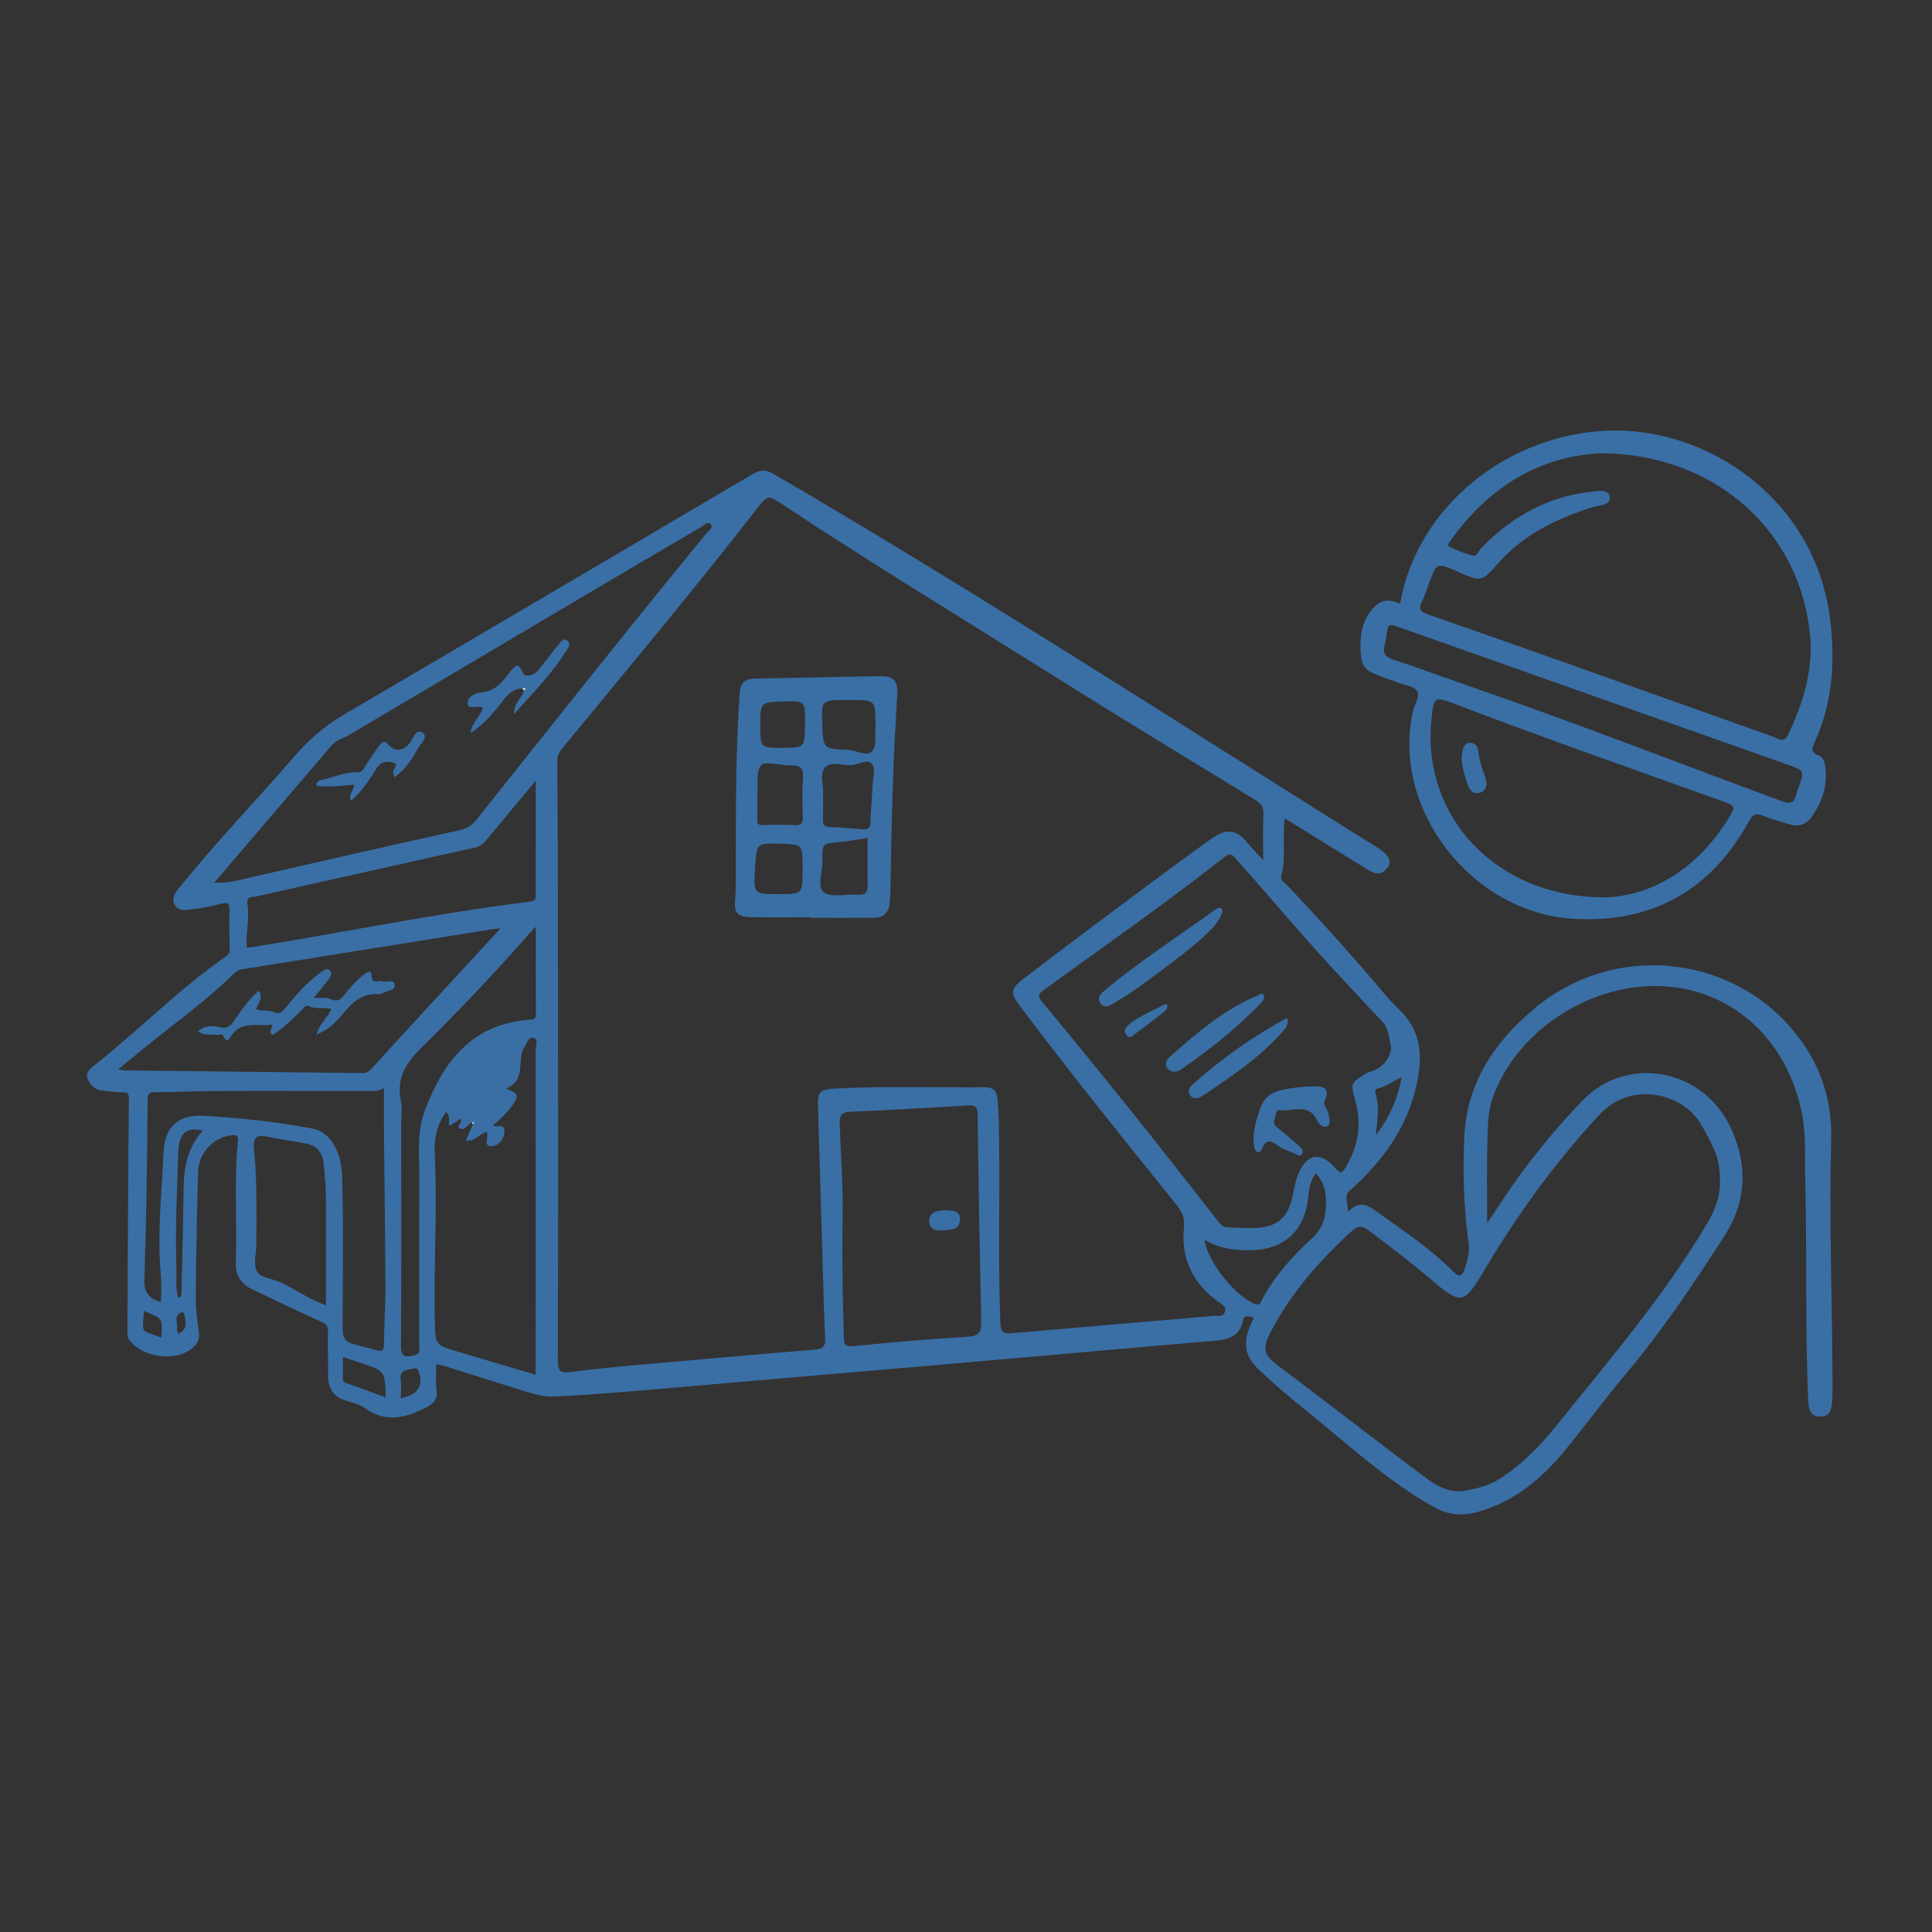 <?xml version="1.0" encoding="UTF-8"?>
<svg xmlns="http://www.w3.org/2000/svg" width="298" height="298" viewBox="0 0 298 298" fill="none">
  <rect x="0" y="0" width="298" height="298" fill="#333333" stroke="none"/>
  <g clip-path="url(#clip0_100_2682)">
    <mask id="mask0_100_2682" style="mask-type:luminance" maskUnits="userSpaceOnUse" x="0" y="0" width="298" height="298">
      <path d="M298 0H0V298H298V0Z" fill="white"></path>
    </mask>
    <g mask="url(#mask0_100_2682)">
      <mask id="mask1_100_2682" style="mask-type:luminance" maskUnits="userSpaceOnUse" x="0" y="0" width="298" height="298">
        <path d="M298 0H0V298H298V0Z" fill="white"></path>
      </mask>
      <g mask="url(#mask1_100_2682)">
        <path d="M198.144 126.268C197.764 129.392 198.409 132.331 197.612 135.187C197.452 135.764 198.04 136.029 198.368 136.371C203.753 142.032 208.959 147.846 213.994 153.819C214.907 154.903 216.035 155.808 216.91 156.918C219.391 160.068 219.297 163.643 218.497 167.33C217.056 173.959 213.253 179.091 208.334 183.527C207.551 184.231 207.548 184.227 207.969 186.901C209.894 184.815 211.331 186.178 212.944 187.314C216.84 190.059 220.78 192.744 224.154 196.133C225.211 197.194 225.576 196.74 225.938 195.667C226.385 194.331 226.72 193.031 226.507 191.549C225.751 186.197 225.625 180.789 225.856 175.408C226.221 166.991 230.578 160.593 236.868 155.409C249.858 144.695 269.242 147.529 278.433 161.435C281.286 165.748 282.582 170.552 282.448 175.695C282.128 187.966 282.586 200.233 282.653 212.501C282.66 213.678 282.668 214.858 282.605 216.035C282.537 217.256 282.351 218.541 280.735 218.504C279.175 218.471 278.973 217.294 278.914 216.005C278.396 204.792 278.746 193.567 278.456 182.354C278.359 178.652 278.642 174.913 277.838 171.244C275.577 160.973 268.348 153.804 258.781 152.348C247.128 150.575 234.429 158.016 230.336 169.058C229.461 171.419 229.487 173.941 229.42 176.406C229.308 180.35 229.39 184.301 229.39 188.651C231.151 186.052 232.66 183.691 234.31 181.43C237.341 177.274 240.618 173.341 244.216 169.632C250.871 162.768 262.844 164.601 267.134 174.328C269.615 179.955 269.343 185.422 266.002 190.618C261.213 198.058 256.282 205.399 250.558 212.184C247.326 216.016 244.395 220.098 241.188 223.952C237.661 228.191 233.494 231.628 228.06 233.174C225.737 233.836 223.495 233.747 221.256 232.503C213.938 228.436 207.872 222.724 201.41 217.532C198.949 215.554 196.539 213.495 194.241 211.331C191.914 209.138 191.646 207.063 192.99 204.151C193.117 203.872 193.221 203.585 193.385 203.179C192.722 203.272 191.936 202.539 191.72 203.682C191.292 205.946 189.668 206.598 187.676 206.773C182.864 207.197 178.049 207.603 173.233 208.024C162.929 208.929 152.628 209.849 142.319 210.739C129.731 211.83 117.136 212.881 104.549 213.987C98.191 214.545 91.838 215.108 85.462 215.402C84.11 215.465 82.881 215.178 81.649 214.802C77.28 213.462 72.927 212.065 68.562 210.694C68.219 210.586 67.858 210.531 67.296 210.404C67.296 211.815 67.147 213.123 67.333 214.381C67.564 215.946 66.752 216.586 65.549 217.189C62.48 218.724 59.49 219.487 56.369 217.234C55.501 216.608 54.339 216.355 53.282 216.016C51.356 215.394 50.586 214.069 50.611 212.102C50.641 209.871 50.518 207.637 50.589 205.41C50.619 204.494 50.299 204.207 49.502 203.849C45.953 202.259 42.459 200.55 38.944 198.881C37.145 198.029 36.288 196.718 36.367 194.617C36.605 188.428 36.072 182.227 36.698 176.041C36.836 174.678 35.767 175.103 35.19 175.203C32.739 175.628 30.631 178.056 30.557 180.681C30.375 186.998 30.252 193.318 30.199 199.637C30.181 201.548 30.367 203.473 30.661 205.361C30.881 206.784 30.259 207.592 29.205 208.281C26.546 210.013 22.04 209.279 20.014 206.799C19.574 206.259 19.653 205.633 19.656 205.026C19.712 193.187 19.761 181.352 19.88 169.513C19.887 168.634 19.679 168.5 18.915 168.481C17.805 168.451 16.688 168.34 15.589 168.179C14.509 168.023 13.809 167.26 13.489 166.302C13.187 165.397 13.932 164.813 14.565 164.314C21.425 158.906 27.544 152.605 34.735 147.6C35.231 147.257 35.488 146.926 35.454 146.252C35.365 144.274 35.35 142.289 35.383 140.304C35.398 139.414 35.231 139.124 34.248 139.373C32.575 139.794 30.87 140.118 29.157 140.315C28.352 140.408 27.335 140.457 26.9 139.436C26.509 138.513 26.948 137.746 27.526 137.057C29.481 134.733 31.406 132.387 33.417 130.111C37.484 125.515 41.659 121.017 45.67 116.376C47.882 113.818 50.399 111.766 53.323 110.056C74.249 97.8 95.134 85.477 116.026 73.165C117.106 72.532 117.993 72.327 119.252 73.061C149.793 90.877 179.479 110.071 209.425 128.852C210.367 129.444 211.317 130.025 212.27 130.61C214.218 131.809 214.802 132.856 213.972 133.906C212.776 135.418 211.562 134.513 210.386 133.783C206.702 131.5 203.019 129.217 199.332 126.938C199.031 126.737 198.707 126.577 198.144 126.268ZM72.755 173.125C72.119 173.416 71.742 174.484 70.908 174.034C70.253 173.684 71.504 173.181 71.024 172.563C70.484 172.917 69.94 173.278 69.348 173.665C69.001 172.969 69.627 172.19 68.826 171.527C67.333 173.453 66.934 175.773 67.05 177.974C67.501 186.588 66.853 195.195 67.069 203.801C67.162 207.466 67.106 207.458 70.647 208.497C74.595 209.655 78.535 210.832 82.632 212.05C82.632 211.376 82.632 210.884 82.632 210.393C82.639 194.219 82.65 178.045 82.628 161.871C82.628 161.264 83.079 160.277 82.3 160.083C81.481 159.878 81.28 160.936 80.882 161.517C80.677 161.815 80.554 162.083 80.472 162.463C80.032 164.414 80.8 166.876 78.003 167.911C79.924 168.563 80.092 169.029 79.083 170.418C78.219 171.602 77.206 172.652 76.01 173.572C76.643 173.982 77.917 173.203 77.805 174.589C77.712 175.754 76.867 176.752 75.869 176.797C74.357 176.868 75.552 175.237 75.031 174.578C73.903 174.928 73.262 176.108 71.862 175.907C72.253 175.01 72.606 174.198 72.96 173.382C73.038 173.289 73.117 173.196 73.195 173.099L72.755 173.125ZM194.841 132.673C194.841 130.137 194.752 127.925 194.878 125.72C194.945 124.566 194.584 123.985 193.616 123.389C182.998 116.901 172.369 110.429 161.834 103.811C148.155 95.216 134.331 86.844 120.864 77.913C118.421 76.293 118.47 76.263 116.66 78.584C106.984 90.996 96.903 103.077 86.892 115.222C86.39 115.836 85.954 116.376 85.961 117.319C86.043 127.731 86.062 138.14 86.069 148.553C86.084 169.006 86.106 189.456 86.047 209.909C86.043 211.573 86.542 211.815 88.013 211.629C91.51 211.179 95.026 210.832 98.538 210.519C107.602 209.708 116.671 208.914 125.743 208.169C127.039 208.065 127.348 207.577 127.281 206.341C127.083 202.568 127.005 198.788 126.894 195.012C126.651 186.96 126.432 178.909 126.175 170.861C126.1 168.541 126.357 168.034 128.644 167.915C136.446 167.502 144.259 167.766 152.065 167.714C153.134 167.706 153.704 168.217 153.834 169.379C154.087 171.598 154.08 173.822 154.106 176.045C154.221 185.4 153.942 194.759 154.303 204.114C154.356 205.432 154.75 205.76 156.039 205.648C166.463 204.725 176.89 203.868 187.318 202.956C187.858 202.907 188.64 203.198 188.916 202.386C189.214 201.503 188.469 201.19 187.94 200.811C183.992 197.965 182.104 194.137 182.626 189.277C182.771 187.906 182.358 186.949 181.534 185.929C173.345 175.743 165.133 165.573 157.279 155.123C155.793 153.145 155.886 152.493 157.841 150.996C161.48 148.207 165.13 145.432 168.802 142.691C174.76 138.248 180.693 133.772 186.741 129.452C189.217 127.683 190.722 127.921 192.383 129.97C193.094 130.834 193.88 131.619 194.841 132.673ZM265.283 181.825C265.265 178.723 264.486 177.177 262.453 173.55C259.667 168.582 251.623 166.649 246.73 171.907C239.859 179.292 234.008 187.4 228.88 196.032C225.852 201.127 225.405 201.324 220.921 197.511C217.718 194.789 214.382 192.23 211.004 189.716C209.961 188.938 209.306 189.146 208.464 189.917C203.462 194.513 199.019 199.533 195.902 205.641C194.737 207.924 194.908 208.97 196.975 210.523C199.798 212.642 202.606 214.78 205.414 216.918C210.196 220.556 214.936 224.247 219.759 227.826C221.543 229.151 223.48 230.347 225.893 229.941C227.844 229.609 229.733 229.137 231.449 228.019C234.879 225.796 237.68 222.865 240.186 219.752C248.253 209.734 256.625 199.932 263.254 188.834C264.565 186.659 265.406 184.391 265.283 181.825ZM214.586 161.703C214.244 160.172 214.255 158.608 213.048 157.383C211.052 155.357 209.164 153.219 207.213 151.153C201.511 145.116 196.219 138.721 190.692 132.528C190.189 131.966 189.858 131.418 188.934 132.144C179.836 139.313 170.325 145.92 160.966 152.728C159.856 153.532 160.247 153.949 160.854 154.676C170.045 165.718 179.002 176.95 187.813 188.297C188.249 188.856 188.633 189.34 189.437 189.333C190.919 189.325 192.413 189.508 193.888 189.396C197.161 189.146 198.625 187.791 199.355 184.592C199.6 183.512 199.764 182.398 200.148 181.367C201.433 177.937 203.667 177.479 206.017 180.216C206.766 181.087 207.026 180.942 207.54 180.093C209.499 176.86 210.08 173.46 209.049 169.785C208.281 167.051 208.334 167.051 210.695 165.584C211.078 165.345 211.484 165.286 211.868 165.129C213.402 164.511 214.318 163.342 214.586 161.703ZM33.037 136.159C34.285 136.174 35.246 136.126 36.236 135.898C47.744 133.251 59.259 130.621 70.789 128.074C71.977 127.813 72.793 127.329 73.519 126.413C85.276 111.621 97.018 96.817 109.01 82.211C109.323 81.831 110.101 81.429 109.625 80.87C109.14 80.304 108.619 81.001 108.18 81.257C101.934 84.922 95.7 88.598 89.469 92.281C77.593 99.301 65.721 106.321 53.852 113.352C52.954 113.885 51.87 114.127 51.163 114.957C45.174 121.959 39.19 128.964 33.037 136.159ZM129.959 187.85C129.899 195.198 129.973 200.766 130.167 206.337C130.208 207.533 130.506 207.73 131.646 207.622C137.496 207.071 143.351 206.527 149.212 206.188C151.06 206.08 151.399 205.436 151.358 203.756C151.104 193.116 150.926 182.473 150.795 171.829C150.78 170.544 150.244 170.455 149.231 170.514C143.243 170.868 137.25 171.222 131.255 171.479C129.906 171.535 129.471 171.892 129.519 173.296C129.72 178.737 130.096 184.178 129.959 187.85ZM77.187 143.213C76.576 143.261 76.327 143.261 76.085 143.298C63.188 145.369 50.295 147.443 37.395 149.492C36.862 149.577 36.482 149.782 36.121 150.14C32.751 153.439 29.019 156.311 25.306 159.2C22.986 161.007 20.736 162.902 18.249 164.928C18.751 165.04 18.912 165.107 19.072 165.107C31.335 165.241 43.599 165.36 55.863 165.524C56.6 165.532 56.972 165.219 57.401 164.749C59.855 162.042 62.324 159.349 64.801 156.657C68.853 152.251 72.912 147.849 77.187 143.213ZM59.225 167.803C58.425 168.403 57.479 168.269 56.559 168.273C45.841 168.31 35.127 168.142 24.412 168.47C23.608 168.496 22.785 168.176 22.773 169.669C22.699 178.894 22.576 188.119 22.267 197.34C22.196 199.421 23.004 200.278 24.788 200.837C25.056 198.297 24.68 195.854 24.61 193.403C24.46 188.141 25 182.905 25.235 177.657C25.418 173.643 27.764 171.892 31.343 172.101C36.936 172.429 42.541 172.999 48.079 174.049C49.863 174.388 50.883 175.427 51.677 176.887C52.812 178.976 52.783 181.322 52.827 183.553C52.969 190.23 52.861 196.915 52.853 203.596C52.85 206.948 52.853 206.948 56.034 207.723C56.693 207.883 57.349 208.065 58 208.251C58.786 208.479 59.225 208.438 59.229 207.376C59.24 204.404 59.46 201.436 59.449 198.464C59.419 190.722 59.3 182.983 59.233 175.24C59.207 172.827 59.225 170.418 59.225 167.803ZM38.042 146.144C38.277 146.144 38.404 146.162 38.523 146.144C52.943 143.857 67.247 140.852 81.749 139.079C82.855 138.941 82.632 138.271 82.636 137.634C82.647 133.046 82.643 128.461 82.647 123.873C82.647 122.856 82.647 121.84 82.647 120.402C79.936 123.657 77.526 126.54 75.135 129.437C74.61 130.07 74.074 130.562 73.206 130.752C68.372 131.794 63.549 132.904 58.723 133.984C52.321 135.411 45.915 136.822 39.517 138.271C38.955 138.401 37.979 138.196 38.154 139.325C38.504 141.548 37.927 143.76 38.042 146.144ZM82.65 142.922C82.159 143.436 81.962 143.63 81.779 143.838C76.394 149.994 70.767 155.931 64.938 161.651C62.484 164.061 61.132 166.422 61.84 169.866C62.075 170.995 61.881 172.213 61.881 173.39C61.885 184.782 61.929 196.174 61.847 207.566C61.836 209.361 62.54 209.395 63.87 209.06C65.095 208.75 64.637 207.771 64.641 207.086C64.681 198.665 64.629 190.245 64.689 181.825C64.715 178.32 64.227 174.756 65.508 171.345C68.383 163.699 72.849 157.882 81.794 157.283C82.438 157.238 82.662 157.052 82.658 156.426C82.643 152.065 82.65 147.7 82.65 142.922ZM50.284 201.328C50.284 195.865 50.284 190.547 50.284 185.229C50.284 183.311 50.142 181.408 49.919 179.493C49.703 177.657 48.805 176.689 47.107 176.361C45.103 175.978 43.081 175.706 41.081 175.304C39.353 174.957 39.022 175.669 39.182 177.255C39.677 182.13 39.547 187.027 39.54 191.921C39.54 193.284 39.063 194.833 39.569 195.954C40.124 197.191 41.964 197.179 43.219 197.764C45.61 198.885 47.763 200.479 50.284 201.328ZM185.795 191.221C186.141 194.476 190.547 199.988 193.567 201.131C194.29 201.406 194.39 200.993 194.632 200.539C196.558 196.874 199.295 193.813 202.3 191.068C203.894 189.612 204.449 188.033 204.527 186.085C204.602 184.231 204.367 182.458 202.96 180.983C201.842 182.398 201.894 184 201.664 185.504C201.001 189.858 198.047 192.539 193.638 192.804C190.897 192.967 188.26 192.677 185.795 191.221ZM31.287 174.414C28.974 173.743 27.607 174.771 27.518 177.397C27.309 183.393 26.997 189.392 27.209 195.392C27.265 196.967 27.049 198.595 27.47 200.192C28.024 200.01 27.987 199.686 27.995 199.388C28.106 194.066 28.248 188.748 28.319 183.426C28.36 180.104 28.911 176.976 31.287 174.414ZM52.887 209.309C52.887 210.46 52.902 211.443 52.88 212.422C52.872 212.814 52.865 213.134 53.327 213.298C55.367 214.024 57.404 214.772 59.49 215.532C59.393 211.473 59.393 211.473 55.762 210.266C54.891 209.976 54.019 209.685 52.887 209.309ZM212.21 175.099C214.262 172.496 215.558 169.606 216.199 166.146C214.821 166.772 213.849 167.587 212.627 167.852C212.199 167.945 212.002 168.224 212.151 168.671C212.873 170.805 212.389 172.939 212.21 175.099ZM61.832 215.703C62.186 215.588 62.354 215.525 62.533 215.48C64.566 214.955 65.311 213.491 64.566 211.529C64.443 211.212 64.361 210.97 63.948 211.067C62.883 211.32 61.52 211.182 61.81 213.007C61.94 213.841 61.832 214.717 61.832 215.703ZM22.196 202.215C21.954 205.95 21.626 205.03 24.878 206.315C25.108 203.343 25.108 203.343 22.196 202.215ZM27.44 205.752C29.008 205.123 28.624 203.972 28.483 202.93C28.442 202.628 28.293 202.274 27.887 202.472C26.822 202.993 27.391 203.984 27.291 204.777C27.261 205.049 27.373 205.343 27.44 205.752Z" fill="#3A6FA6"></path>
      </g>
      <mask id="mask2_100_2682" style="mask-type:luminance" maskUnits="userSpaceOnUse" x="0" y="0" width="298" height="298">
        <path d="M298 0H0V298H298V0Z" fill="white"></path>
      </mask>
      <g mask="url(#mask2_100_2682)">
        <path d="M215.953 93.126C218.601 78.021 232.578 67.098 247.821 66.435C263.537 65.75 280.158 77.213 282.318 95.741C283.07 102.176 282.645 108.477 279.908 114.466C279.513 115.334 279.219 116.019 280.43 116.469C281.189 116.753 281.428 117.453 281.539 118.253C281.934 121.121 281.074 123.635 279.476 125.947C278.649 127.147 277.495 127.586 276.076 127.158C274.717 126.748 273.324 126.398 272.02 125.843C270.918 125.374 270.415 125.501 269.79 126.64C263.943 137.284 254.874 142.416 242.771 141.727C226.947 140.825 214.553 124.704 217.946 109.692C218.176 108.675 219.011 107.409 218.657 106.738C218.121 105.725 216.534 105.707 215.421 105.204C214.862 104.951 214.248 104.82 213.678 104.589C212.061 103.919 210.166 103.651 209.939 101.294C209.648 98.337 209.924 95.596 212.203 93.421C213.287 92.389 214.553 92.497 215.953 93.126ZM247.206 69.906C238.09 70.204 229.911 74.71 223.882 83.209C223.644 83.544 223.133 84.118 223.476 84.293C224.623 84.881 225.856 85.343 227.103 85.678C227.83 85.872 228.034 84.989 228.44 84.572C233.11 79.746 238.644 76.595 245.393 75.854C246.432 75.742 248.096 75.344 248.29 76.647C248.487 77.969 246.741 77.876 245.758 78.189C240.265 79.939 235.136 82.33 231.222 86.728C228.515 89.775 228.571 89.823 224.794 88.155C224.623 88.08 224.463 87.987 224.292 87.916C221.647 86.874 221.64 86.87 220.601 89.451C220.161 90.538 219.886 91.707 219.342 92.735C218.698 93.953 219.122 94.385 220.273 94.784C227.543 97.301 234.801 99.856 242.052 102.433C252.547 106.161 263.027 109.926 273.525 113.643C274.277 113.907 275.149 114.723 275.819 113.308C278.102 108.477 279.692 103.446 279.197 98.076C277.715 81.999 264.71 70.141 247.206 69.906ZM247.549 138.412C254.629 138.226 261.693 134.163 266.572 126.301C267.779 124.354 267.738 124.316 265.54 123.527C251.973 118.652 238.354 113.907 224.887 108.757C221.119 107.315 221.119 107.319 220.757 111.375C219.454 126.007 230.779 138.453 247.549 138.412ZM215.052 96.478C214.128 96.251 214.069 96.75 213.987 97.16C213.827 97.945 213.763 98.757 213.562 99.532C213.227 100.809 213.719 101.349 214.959 101.759C219.163 103.148 223.32 104.694 227.506 106.142C243.374 111.639 259.023 117.732 274.769 123.557C277.07 124.406 276.847 122.909 277.264 121.847C278.419 118.924 278.4 118.883 275.666 117.914C255.724 110.853 235.777 103.807 215.834 96.754C215.48 96.635 215.134 96.508 215.052 96.478Z" fill="#3A6FA6"></path>
      </g>
      <mask id="mask3_100_2682" style="mask-type:luminance" maskUnits="userSpaceOnUse" x="0" y="0" width="298" height="298">
        <path d="M298 0H0V298H298V0Z" fill="white"></path>
      </mask>
      <g mask="url(#mask3_100_2682)">
        <path d="M72.755 173.125L73.194 173.106C73.116 173.2 73.038 173.293 72.96 173.389C72.878 173.308 72.811 173.222 72.755 173.125Z" fill="#EBEBEB"></path>
      </g>
      <mask id="mask4_100_2682" style="mask-type:luminance" maskUnits="userSpaceOnUse" x="0" y="0" width="298" height="298">
        <path d="M298 0H0V298H298V0Z" fill="white"></path>
      </mask>
      <g mask="url(#mask4_100_2682)">
        <path d="M124.953 141.477C121.858 141.477 118.76 141.529 115.665 141.459C113.687 141.414 113.218 140.706 113.386 138.766C113.509 137.351 113.486 135.921 113.49 134.498C113.52 125.333 113.445 116.168 114.086 107.014C114.198 105.394 114.831 104.69 116.473 104.664C122.853 104.575 129.228 104.392 135.608 104.299C137.865 104.265 138.543 104.999 138.397 107.2C137.749 117.214 137.485 127.24 137.343 137.269C137.332 137.887 137.269 138.505 137.232 139.124C137.146 140.662 136.394 141.555 134.8 141.567C131.519 141.585 128.238 141.57 124.953 141.57V141.477ZM126.953 122.458C126.953 123.936 126.975 125.173 126.942 126.409C126.923 127.136 127.083 127.538 127.944 127.568C129.608 127.62 131.266 127.795 132.93 127.91C133.66 127.962 134.237 127.929 134.26 126.897C134.304 124.987 134.498 123.08 134.595 121.169C134.651 120.063 135.072 118.641 134.554 117.922C133.824 116.909 132.427 117.985 131.31 118.015C129.921 118.056 128.074 117.408 127.232 118.399C126.361 119.423 127.072 121.236 126.953 122.458ZM116.812 123.076C116.812 124.056 116.838 125.229 116.805 126.402C116.786 126.998 116.875 127.281 117.598 127.258C119.263 127.199 120.938 127.191 122.603 127.281C123.635 127.337 123.851 126.927 123.825 125.996C123.769 124.018 123.698 122.026 123.858 120.06C123.988 118.481 123.415 118.008 121.925 118.049C120.357 118.097 117.974 117.307 117.4 118.034C116.54 119.121 116.957 121.21 116.812 123.076ZM135.042 111.632C135.001 107.971 135.001 107.971 131.325 107.975C131.016 107.975 130.707 107.975 130.398 107.975C126.703 107.982 126.703 107.982 126.834 111.68C126.968 115.471 126.964 115.535 130.759 115.661C132.081 115.706 133.802 116.842 134.587 115.784C135.303 114.82 134.934 113.047 135.042 111.632ZM133.82 129.262C132.48 129.459 130.968 129.746 129.444 129.888C126.867 130.122 126.811 130.085 126.864 132.699C126.897 134.405 125.996 136.803 127.072 137.634C128.219 138.517 130.506 137.865 132.282 137.999C133.414 138.085 133.85 137.701 133.831 136.573C133.79 134.167 133.82 131.765 133.82 129.262ZM123.791 134.226C123.791 134.103 123.791 133.981 123.791 133.854C123.791 130.208 123.791 130.208 120.186 130.13C116.682 130.055 116.682 130.055 116.455 134.01C116.231 137.921 116.231 137.921 120.16 137.913C123.791 137.91 123.791 137.91 123.791 134.226ZM117.274 111.814C117.266 115.356 117.266 115.356 120.618 115.352C124.13 115.349 124.13 115.349 124.171 111.643C124.212 108.09 124.212 108.09 120.793 108.202C117.278 108.314 117.278 108.314 117.274 111.814Z" fill="#3A6FA6"></path>
      </g>
      <mask id="mask5_100_2682" style="mask-type:luminance" maskUnits="userSpaceOnUse" x="0" y="0" width="298" height="298">
        <path d="M298 0H0V298H298V0Z" fill="white"></path>
      </mask>
      <g mask="url(#mask5_100_2682)">
        <path d="M193.344 175.434C193.467 173.744 193.914 172.153 194.535 170.597C195.042 169.33 196.003 168.586 197.236 168.258C199.09 167.766 201.012 167.573 202.926 167.569C204.576 167.565 204.997 168.187 204.367 169.688C203.991 170.585 204.773 171.025 204.889 171.706C205 172.373 205.347 173.244 204.807 173.639C204.118 174.142 203.418 173.349 203.176 172.839C201.85 170.034 199.414 171.479 197.433 171.248C196.684 171.159 196.885 171.911 196.703 172.31C196.424 172.92 196.338 173.42 196.993 173.922C198.167 174.82 199.28 175.803 200.394 176.782C200.755 177.103 201.176 177.565 200.807 178.041C200.483 178.462 200.025 178.071 199.641 177.9C198.915 177.579 198.129 177.349 197.459 176.939C196.401 176.295 195.47 175.181 194.625 177.252C194.323 177.993 193.59 177.84 193.448 176.902C193.374 176.421 193.377 175.918 193.344 175.434Z" fill="#3A6FA6"></path>
      </g>
      <mask id="mask6_100_2682" style="mask-type:luminance" maskUnits="userSpaceOnUse" x="0" y="0" width="298" height="298">
        <path d="M298 0H0V298H298V0Z" fill="white"></path>
      </mask>
      <g mask="url(#mask6_100_2682)">
        <path d="M188.573 140.632C188.174 141.648 187.597 142.583 186.8 143.373C184.949 145.205 182.934 146.844 180.852 148.396C177.981 150.538 175.166 152.772 172.06 154.579C171.352 154.992 170.454 155.711 169.758 154.754C169.08 153.83 169.911 153.149 170.577 152.597C175.873 148.229 181.634 144.494 187.198 140.483C188.122 139.812 188.532 139.935 188.573 140.632Z" fill="#3A6FA6"></path>
      </g>
      <mask id="mask7_100_2682" style="mask-type:luminance" maskUnits="userSpaceOnUse" x="0" y="0" width="298" height="298">
        <path d="M298 0H0V298H298V0Z" fill="white"></path>
      </mask>
      <g mask="url(#mask7_100_2682)">
        <path d="M195.016 153.722C194.994 154.303 194.569 154.612 194.238 154.959C190.663 158.668 186.644 161.848 182.421 164.776C181.706 165.271 180.805 165.658 180.097 164.813C179.583 164.198 179.9 163.491 180.447 163.003C184.559 159.342 188.737 155.778 193.88 153.588C194.282 153.417 194.752 152.895 195.016 153.722Z" fill="#3A6FA6"></path>
      </g>
      <mask id="mask8_100_2682" style="mask-type:luminance" maskUnits="userSpaceOnUse" x="0" y="0" width="298" height="298">
        <path d="M298 0H0V298H298V0Z" fill="white"></path>
      </mask>
      <g mask="url(#mask8_100_2682)">
        <path d="M198.52 157.007C198.837 158.057 198.315 158.564 197.887 159.055C194.36 163.114 189.917 166.038 185.519 169.017C184.878 169.449 184.055 169.676 183.541 168.891C183.016 168.082 183.702 167.49 184.249 167.006C188.603 163.152 193.332 159.83 198.52 157.007Z" fill="#3A6FA6"></path>
      </g>
      <mask id="mask9_100_2682" style="mask-type:luminance" maskUnits="userSpaceOnUse" x="0" y="0" width="298" height="298">
        <path d="M298 0H0V298H298V0Z" fill="white"></path>
      </mask>
      <g mask="url(#mask9_100_2682)">
        <path d="M179.914 154.784C180.279 155.491 179.829 155.826 179.464 156.117C178.063 157.227 176.656 158.337 175.203 159.372C174.786 159.67 174.209 160.381 173.669 159.532C173.24 158.862 173.74 158.359 174.212 157.968C174.734 157.54 175.3 157.152 175.892 156.832C177.214 156.121 178.566 155.465 179.914 154.784Z" fill="#3A6FA6"></path>
      </g>
      <mask id="mask10_100_2682" style="mask-type:luminance" maskUnits="userSpaceOnUse" x="0" y="0" width="298" height="298">
        <path d="M298 0H0V298H298V0Z" fill="white"></path>
      </mask>
      <g mask="url(#mask10_100_2682)">
        <path d="M80.565 106.176C79.314 106.232 78.505 106.883 77.731 107.878C76.308 109.706 74.874 111.576 72.588 113.051C72.8 111.297 74.208 110.488 74.454 109.159C73.683 108.693 72.279 109.55 72.152 108.604C71.996 107.438 73.366 106.891 74.349 106.79C76.52 106.567 77.563 105.074 78.733 103.561C79.712 102.295 80.077 102.4 80.662 103.833C80.941 104.511 82.349 104.247 83.023 103.394C84.129 101.982 85.216 100.56 86.356 99.174C86.594 98.888 86.915 98.422 87.425 98.754C87.965 99.104 87.853 99.551 87.559 100.035C85.354 103.692 82.375 106.69 79.291 110.131C79.224 108.332 80.609 107.658 80.796 106.463C80.96 106.414 81.131 106.329 80.993 106.15C80.952 106.086 80.718 106.165 80.565 106.176Z" fill="#3A6FA6"></path>
      </g>
      <mask id="mask11_100_2682" style="mask-type:luminance" maskUnits="userSpaceOnUse" x="0" y="0" width="298" height="298">
        <path d="M298 0H0V298H298V0Z" fill="white"></path>
      </mask>
      <g mask="url(#mask11_100_2682)">
        <path d="M54.135 123.512C53.658 122.536 54.615 121.985 54.608 121.043C52.686 121.184 50.76 121.46 48.816 121.214C48.742 120.302 49.535 120.339 49.926 120.234C51.643 119.78 53.326 119.087 55.133 119.125C55.904 119.143 56.023 118.622 56.317 118.186C57.043 117.114 57.743 116.022 58.507 114.98C58.849 114.51 59.345 114.16 59.866 114.805C60.827 115.996 62.149 115.914 63.162 114.663C63.728 113.963 64.123 112.343 65.136 112.987C66.182 113.658 64.868 114.693 64.443 115.479C63.545 117.136 62.495 118.704 60.823 119.899C60.737 119.557 60.697 119.389 60.656 119.225C60.514 118.659 61.594 117.911 60.756 117.646C59.918 117.382 58.808 117.367 58.138 118.439C56.998 120.261 55.833 122.07 54.135 123.512Z" fill="#3A6FA6"></path>
      </g>
      <mask id="mask12_100_2682" style="mask-type:luminance" maskUnits="userSpaceOnUse" x="0" y="0" width="298" height="298">
        <path d="M298 0H0V298H298V0Z" fill="white"></path>
      </mask>
      <g mask="url(#mask12_100_2682)">
        <path d="M145.786 186.666C146.903 186.74 148.177 186.688 148.069 188.2C147.953 189.824 146.471 189.645 145.372 189.776C144.289 189.906 143.238 189.541 143.335 188.264C143.443 186.834 144.713 186.748 145.786 186.666Z" fill="#3A6FA6"></path>
      </g>
      <mask id="mask13_100_2682" style="mask-type:luminance" maskUnits="userSpaceOnUse" x="0" y="0" width="298" height="298">
        <path d="M298 0H0V298H298V0Z" fill="white"></path>
      </mask>
      <g mask="url(#mask13_100_2682)">
        <path d="M48.392 153.927C49.505 153.979 50.351 153.793 50.965 154.095C52.116 154.661 52.623 154.076 53.237 153.309C54.123 152.199 55.047 151.108 56.209 150.27C56.723 149.901 57.315 149.477 57.349 150.717C57.382 151.849 58.365 151.127 58.879 151.35C59.55 151.644 60.782 150.885 60.894 151.935C60.987 152.773 59.71 152.791 59.043 153.175C58.838 153.294 58.563 153.369 58.328 153.346C55.568 153.108 54.105 154.977 52.537 156.784C51.591 157.875 50.541 158.925 48.82 159.547C49.278 157.882 50.515 156.988 51.118 155.655C49.971 155.272 48.764 155.771 47.688 155.182C47.133 154.881 46.839 155.517 46.504 155.845C45.103 157.219 43.696 158.582 42.035 159.64C41.286 159.093 42.128 158.605 41.945 158.054C39.722 158.355 37.152 157.346 35.532 159.953C35.067 160.698 34.895 160.605 34.456 159.823C34.203 159.372 33.823 159.651 33.51 159.618C32.542 159.517 31.518 159.797 30.542 159.055C31.592 158.154 32.765 158.154 33.935 158.445C34.922 158.687 35.503 158.333 36.05 157.543C37.19 155.894 38.296 154.203 39.897 152.825C40.709 154.009 39.778 154.773 39.48 155.67C40.471 156.005 41.476 155.733 42.389 156.169C43.104 156.508 43.592 156.035 44.064 155.439C45.606 153.503 47.252 151.652 49.245 150.155C49.721 149.797 50.369 149.186 50.868 149.671C51.457 150.237 50.82 150.892 50.429 151.406C49.841 152.181 49.211 152.922 48.392 153.927Z" fill="#3A6FA6"></path>
      </g>
      <mask id="mask14_100_2682" style="mask-type:luminance" maskUnits="userSpaceOnUse" x="0" y="0" width="298" height="298">
        <path d="M298 0H0V298H298V0Z" fill="white"></path>
      </mask>
      <g mask="url(#mask14_100_2682)">
        <path d="M225.428 116.726C225.472 116.477 225.517 116.045 225.636 115.635C225.796 115.08 226.068 114.57 226.75 114.574C227.487 114.577 227.919 115.065 227.994 115.721C228.154 117.147 228.556 118.488 229.066 119.832C229.435 120.801 229.394 121.985 228.18 122.298C227.104 122.577 226.545 121.661 226.262 120.704C225.901 119.46 225.48 118.223 225.428 116.726Z" fill="#3A6FA6"></path>
      </g>
      <mask id="mask15_100_2682" style="mask-type:luminance" maskUnits="userSpaceOnUse" x="0" y="0" width="298" height="298">
        <path d="M298 0H0V298H298V0Z" fill="white"></path>
      </mask>
      <g mask="url(#mask15_100_2682)">
        <path d="M80.564 106.176C80.713 106.164 80.948 106.086 80.996 106.153C81.134 106.332 80.959 106.418 80.799 106.466C80.71 106.377 80.632 106.28 80.564 106.176Z" fill="#EBEBEB"></path>
      </g>
    </g>
  </g>
  <defs>
    <clipPath id="clip0_100_2682">
      <rect width="298" height="298" fill="white"></rect>
    </clipPath>
  </defs>
</svg>
